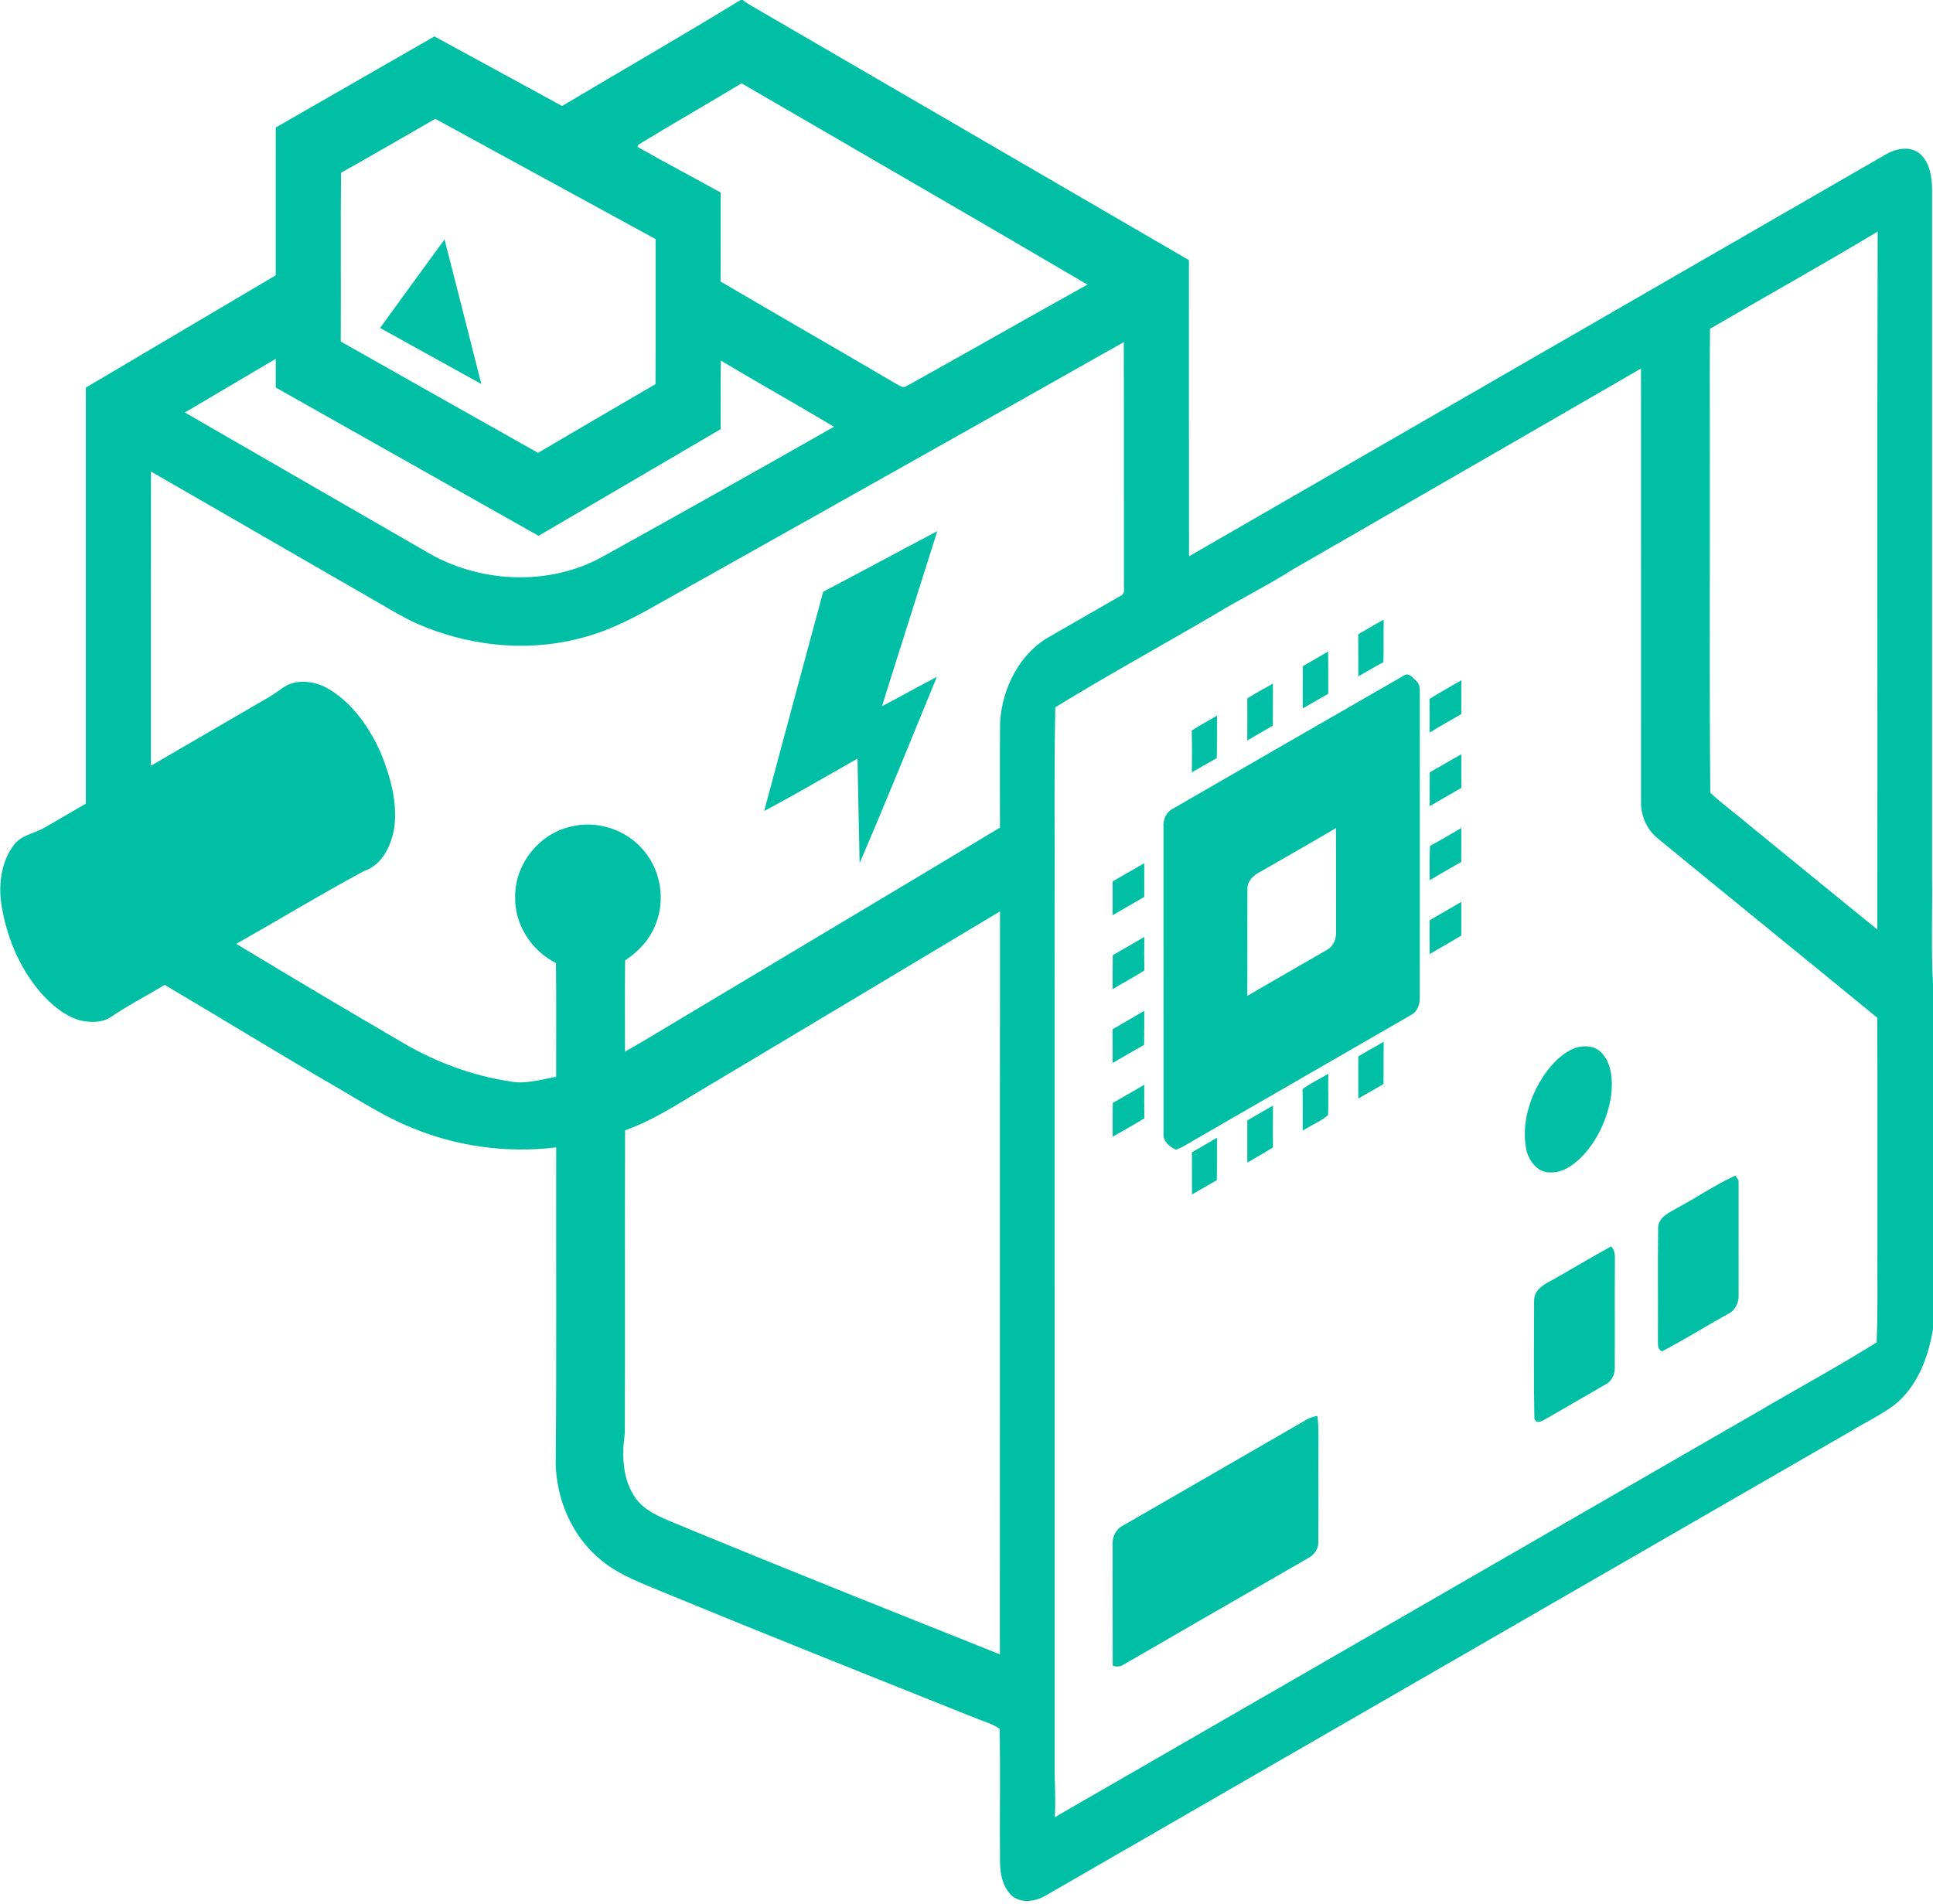 <?xml version="1.0" encoding="UTF-8" ?>
<!DOCTYPE svg PUBLIC "-//W3C//DTD SVG 1.1//EN" "http://www.w3.org/Graphics/SVG/1.1/DTD/svg11.dtd">
<svg width="743pt" height="732pt" viewBox="0 0 743 732" version="1.1" xmlns="http://www.w3.org/2000/svg">
<g id="#ffffffff">
</g>
<g id="#01bfa5ff">
<path fill="#01bfa5" opacity="1.00" d=" M 284.66 0.00 L 285.51 0.00 C 286.67 1.04 288.11 1.73 289.42 2.57 C 345.28 35.05 401.15 67.52 457.00 100.01 C 457.02 137.97 456.96 175.93 457.03 213.88 C 546.20 162.40 635.41 110.98 724.59 59.52 C 728.50 57.16 734.12 55.89 737.94 59.07 C 741.83 62.51 742.61 68.07 742.65 72.99 C 742.65 161.00 742.65 249.00 742.65 337.01 C 742.85 350.64 742.22 364.30 743.00 377.92 L 743.00 510.94 C 741.21 521.88 737.01 533.11 728.07 540.21 C 722.83 544.09 716.90 546.89 711.34 550.28 C 608.16 609.80 504.98 669.32 401.80 728.84 C 397.84 731.14 392.07 731.96 388.55 728.46 C 385.37 725.20 384.44 720.42 384.38 716.02 C 384.22 698.90 384.54 681.78 384.24 664.67 C 381.53 662.70 378.19 661.91 375.15 660.61 C 335.24 644.66 295.31 628.76 255.56 612.41 C 247.15 608.79 238.23 605.80 231.10 599.85 C 220.11 590.97 213.98 576.92 213.60 562.94 C 213.98 522.33 213.68 481.72 213.79 441.12 C 195.06 443.39 175.77 440.86 158.35 433.60 C 147.59 429.29 137.90 422.87 127.89 417.13 C 106.24 404.51 84.89 391.40 63.32 378.66 C 56.51 382.74 49.43 386.39 42.85 390.85 C 39.41 393.28 34.87 393.16 30.92 392.34 C 24.75 390.57 19.68 386.23 15.52 381.48 C 7.21 371.81 2.27 359.54 0.42 346.99 C -0.56 339.27 0.64 330.86 5.53 324.59 C 8.43 320.94 13.38 320.39 17.21 318.15 C 22.50 315.13 27.73 312.00 33.00 308.95 C 32.99 255.64 33.01 202.33 33.00 149.01 C 57.32 134.61 81.66 120.23 105.99 105.84 C 106.01 86.90 106.00 67.96 106.00 49.01 C 126.32 37.33 146.67 25.68 166.99 14.00 C 183.36 22.90 199.69 31.86 216.06 40.75 C 238.91 27.15 261.99 13.87 284.66 0.00 M 245.42 55.60 C 245.33 55.82 245.15 56.26 245.05 56.48 C 255.61 62.48 266.37 68.12 277.00 74.01 C 276.97 85.41 277.05 96.82 276.96 108.22 C 299.38 121.40 321.96 134.33 344.38 147.51 C 345.66 148.12 347.07 149.46 348.51 148.41 C 371.73 135.52 394.77 122.30 417.99 109.42 C 373.78 83.46 329.38 57.81 285.05 32.04 C 271.88 39.96 258.53 47.59 245.42 55.60 M 131.09 66.41 C 130.87 88.04 131.08 109.67 130.98 131.30 C 156.23 145.61 181.52 159.85 206.81 174.10 C 221.85 165.29 236.87 156.42 251.96 147.69 C 252.05 129.10 251.97 110.51 252.00 91.92 C 223.78 76.49 195.52 61.14 167.31 45.69 C 155.24 52.60 143.23 59.63 131.09 66.41 M 657.30 126.39 C 657.10 138.58 657.26 150.76 657.21 162.94 C 657.33 210.20 656.98 257.48 657.39 304.72 C 661.95 309.12 667.19 312.79 672.00 316.92 C 688.55 330.39 705.03 343.94 721.61 357.36 C 721.72 267.91 721.47 178.47 721.73 89.02 C 700.46 101.81 678.76 113.92 657.30 126.39 M 251.81 232.88 C 242.16 238.46 232.00 243.41 221.06 245.86 C 200.84 250.71 179.23 248.05 160.27 239.76 C 155.11 237.46 150.29 234.49 145.39 231.68 C 116.26 214.88 87.14 198.07 58.02 181.27 C 57.98 218.98 58.01 256.69 58.00 294.40 C 73.05 285.66 88.08 276.88 103.13 268.15 C 104.81 267.17 106.41 266.07 108.00 264.95 C 113.35 260.60 121.29 261.69 126.82 265.17 C 135.89 270.78 142.16 279.98 146.42 289.58 C 149.98 298.35 152.67 307.86 151.65 317.42 C 150.67 324.59 147.26 332.42 139.87 334.90 C 123.30 343.83 107.19 353.59 90.83 362.88 C 112.30 375.87 133.90 388.67 155.58 401.33 C 167.98 408.51 181.65 413.54 195.83 415.72 C 201.86 416.94 207.88 415.06 213.77 413.95 C 213.74 399.39 213.88 384.82 213.70 370.26 C 204.36 365.55 197.84 355.60 198.02 345.04 C 197.74 332.58 206.93 320.76 219.04 317.89 C 229.37 315.12 241.08 318.95 247.72 327.34 C 254.03 334.93 255.71 345.95 252.12 355.11 C 249.92 361.03 245.48 365.80 240.27 369.25 C 240.14 380.94 240.23 392.63 240.23 404.32 C 248.70 399.52 256.98 394.38 265.37 389.42 C 305.02 365.65 344.77 342.05 384.36 318.18 C 384.37 304.76 384.28 291.34 384.40 277.92 C 385.12 264.50 392.08 250.71 404.27 244.28 C 412.91 239.34 421.52 234.33 430.17 229.39 C 431.61 228.81 432.34 227.62 432.02 226.06 C 431.96 194.55 432.06 163.04 431.96 131.53 C 371.98 165.44 311.90 199.16 251.81 232.88 M 71.06 158.59 C 101.80 176.30 132.52 194.03 163.25 211.76 C 183.71 224.21 210.87 225.66 231.95 213.85 C 261.57 197.39 291.13 180.84 320.57 164.06 C 306.15 155.45 291.49 147.25 277.07 138.64 C 276.92 147.43 277.04 156.21 277.00 165.00 C 253.67 178.67 230.34 192.33 207.01 206.00 C 173.33 187.00 139.66 168.01 106.00 148.99 C 106.00 145.31 106.00 141.62 106.00 137.94 C 94.35 144.81 82.71 151.72 71.06 158.59 M 497.01 218.88 C 487.27 225.07 476.91 230.19 467.03 236.17 C 446.61 248.16 425.82 259.53 405.64 271.92 C 405.10 296.93 405.48 321.96 405.36 346.98 C 405.36 458.65 405.36 570.33 405.37 682.00 C 405.52 687.54 405.78 693.08 405.45 698.62 C 495.32 646.84 585.15 594.97 675.00 543.15 C 690.41 534.09 706.15 525.57 721.32 516.11 C 721.89 503.74 721.53 491.37 721.64 478.99 C 721.61 449.76 721.69 420.52 721.59 391.29 C 693.60 368.32 665.45 345.54 637.47 322.55 C 633.04 319.12 630.60 313.63 630.78 308.04 C 630.77 252.59 630.81 197.14 630.76 141.68 C 586.22 167.49 541.59 193.14 497.01 218.88 M 271.75 417.78 C 261.49 423.80 251.55 430.57 240.26 434.57 C 240.12 473.37 240.31 512.18 240.16 550.98 C 239.03 559.14 239.17 568.07 243.80 575.22 C 247.27 580.72 253.60 583.17 259.34 585.57 C 300.85 602.76 342.60 619.37 384.33 636.01 C 384.39 540.81 384.29 445.60 384.38 350.39 C 346.87 372.91 309.29 395.31 271.75 417.78 Z" />
<path fill="#01bfa5" opacity="1.00" d=" M 146.10 126.09 C 154.36 114.74 162.55 103.35 170.87 92.04 C 175.62 110.57 180.32 129.11 185.02 147.64 C 172.04 140.47 159.07 133.28 146.10 126.09 Z" />
<path fill="#01bfa5" opacity="1.00" d=" M 316.41 227.50 C 331.07 219.81 345.63 211.91 360.28 204.20 C 353.23 226.65 346.02 249.06 339.00 271.52 C 346.08 267.84 353.02 263.88 360.12 260.22 C 350.30 284.13 340.63 308.09 330.42 331.83 C 330.11 318.44 329.88 305.05 329.60 291.66 C 317.66 298.39 305.88 305.40 293.74 311.77 C 301.28 283.67 308.80 255.57 316.41 227.50 Z" />
<path fill="#01bfa5" opacity="1.00" d=" M 522.06 243.86 C 525.31 241.97 528.53 240.03 531.85 238.25 C 531.77 243.70 531.88 249.14 531.75 254.59 C 528.47 256.30 525.31 258.20 522.10 260.04 C 522.10 254.65 522.15 249.25 522.06 243.86 Z" />
<path fill="#01bfa5" opacity="1.00" d=" M 500.78 256.10 C 504.04 254.26 507.26 252.36 510.49 250.46 C 510.60 255.87 510.51 261.29 510.55 266.71 C 507.28 268.60 503.99 270.47 500.73 272.37 C 500.77 266.95 500.71 261.52 500.78 256.10 Z" />
<path fill="#01bfa5" opacity="1.00" d=" M 539.60 259.73 C 541.46 258.41 543.09 260.57 544.31 261.75 C 545.61 262.80 545.80 264.46 545.74 266.03 C 545.71 305.04 545.73 344.05 545.73 383.06 C 545.91 385.86 544.91 388.97 542.24 390.29 C 514.60 406.27 486.92 422.19 459.27 438.17 C 456.89 439.51 454.62 441.12 452.01 442.00 C 449.66 441.02 447.08 438.84 447.24 436.06 C 447.20 396.72 447.25 357.38 447.22 318.04 C 446.96 315.18 448.23 312.18 450.89 310.87 C 480.46 293.82 510.00 276.71 539.60 259.73 M 484.34 335.22 C 481.74 336.50 479.30 338.86 479.48 341.99 C 479.39 355.62 479.51 369.25 479.43 382.88 C 489.58 376.93 499.83 371.14 509.99 365.21 C 512.57 363.84 513.73 360.82 513.55 358.02 C 513.52 344.80 513.58 331.57 513.51 318.35 C 503.84 324.07 494.07 329.62 484.34 335.22 Z" />
<path fill="#01bfa5" opacity="1.00" d=" M 549.49 268.69 C 553.50 266.17 557.66 263.92 561.72 261.51 C 561.67 265.84 561.69 270.18 561.70 274.52 C 557.64 276.91 553.52 279.16 549.52 281.65 C 549.54 277.33 549.55 273.01 549.49 268.69 Z" />
<path fill="#01bfa5" opacity="1.00" d=" M 479.43 268.47 C 482.67 266.51 485.96 264.63 489.29 262.82 C 489.25 268.20 489.28 273.58 489.26 278.97 C 485.99 280.90 482.67 282.74 479.42 284.70 C 479.48 279.29 479.46 273.88 479.43 268.47 Z" />
<path fill="#01bfa5" opacity="1.00" d=" M 458.07 280.85 C 461.24 278.83 464.54 277.02 467.79 275.14 C 467.73 280.59 467.85 286.04 467.69 291.48 C 464.48 293.26 461.32 295.11 458.13 296.92 C 458.15 291.56 458.23 286.20 458.07 280.85 Z" />
<path fill="#01bfa5" opacity="1.00" d=" M 549.56 296.91 C 553.63 294.65 557.64 292.25 561.70 289.96 C 561.69 294.27 561.68 298.58 561.70 302.90 C 557.66 305.27 553.60 307.62 549.53 309.95 C 549.53 305.61 549.52 301.26 549.56 296.91 Z" />
<path fill="#01bfa5" opacity="1.00" d=" M 549.64 325.21 C 553.73 323.03 557.69 320.64 561.70 318.32 C 561.69 322.68 561.70 327.03 561.68 331.38 C 557.60 333.67 553.55 336.01 549.53 338.41 C 549.53 334.01 549.46 329.60 549.64 325.21 Z" />
<path fill="#01bfa5" opacity="1.00" d=" M 427.67 338.86 C 431.73 336.54 435.75 334.16 439.83 331.87 C 439.81 336.19 439.81 340.51 439.81 344.83 C 435.76 347.17 431.72 349.52 427.67 351.86 C 427.67 347.52 427.68 343.19 427.67 338.86 Z" />
<path fill="#01bfa5" opacity="1.00" d=" M 549.51 353.83 C 553.53 351.40 557.65 349.13 561.69 346.74 C 561.69 351.06 561.69 355.38 561.69 359.70 C 557.67 362.12 553.54 364.38 549.53 366.82 C 549.53 362.49 549.54 358.16 549.51 353.83 Z" />
<path fill="#01bfa5" opacity="1.00" d=" M 427.72 367.21 C 431.77 364.89 435.83 362.59 439.85 360.21 C 439.79 364.51 439.78 368.81 439.87 373.11 C 435.88 375.63 431.71 377.85 427.67 380.29 C 427.68 375.93 427.65 371.57 427.72 367.21 Z" />
<path fill="#01bfa5" opacity="1.00" d=" M 427.64 395.72 C 431.68 393.32 435.78 391.02 439.82 388.62 C 439.81 392.98 439.84 397.34 439.76 401.71 C 435.70 403.99 431.67 406.33 427.66 408.69 C 427.68 404.36 427.69 400.04 427.64 395.72 Z" />
<path fill="#01bfa5" opacity="1.00" d=" M 522.11 406.11 C 525.35 404.24 528.58 402.35 531.85 400.52 C 531.78 405.94 531.84 411.36 531.79 416.79 C 528.56 418.63 525.32 420.48 522.09 422.34 C 522.12 416.93 522.10 411.52 522.11 406.11 Z" />
<path fill="#01bfa5" opacity="1.00" d=" M 605.57 402.83 C 608.85 401.85 612.88 401.94 615.42 404.57 C 619.62 408.83 619.92 415.37 619.31 421.00 C 618.01 429.86 614.10 438.45 607.83 444.91 C 604.64 448.03 600.60 450.95 595.92 450.73 C 591.09 450.97 587.70 446.37 586.70 442.10 C 584.69 432.10 587.94 421.72 593.47 413.37 C 596.53 408.95 600.46 404.81 605.57 402.83 Z" />
<path fill="#01bfa5" opacity="1.00" d=" M 500.66 418.66 C 503.83 416.51 507.21 414.69 510.57 412.84 C 510.43 418.13 510.72 423.43 510.47 428.72 C 507.57 431.19 503.92 432.63 500.72 434.68 C 500.74 429.34 500.82 424.00 500.66 418.66 Z" />
<path fill="#01bfa5" opacity="1.00" d=" M 427.71 424.04 C 431.75 421.71 435.81 419.40 439.84 417.04 C 439.80 421.34 439.78 425.64 439.86 429.95 C 435.86 432.41 431.76 434.70 427.68 437.01 C 427.67 432.68 427.66 428.36 427.71 424.04 Z" />
<path fill="#01bfa5" opacity="1.00" d=" M 479.44 430.75 C 482.69 428.81 486.00 426.94 489.30 425.06 C 489.26 430.42 489.26 435.79 489.29 441.16 C 486.05 443.17 482.75 445.08 479.44 446.95 C 479.46 441.55 479.47 436.15 479.44 430.75 Z" />
<path fill="#01bfa5" opacity="1.00" d=" M 458.14 443.00 C 461.37 441.17 464.58 439.30 467.78 437.40 C 467.75 442.84 467.82 448.28 467.72 453.72 C 464.53 455.54 461.36 457.41 458.16 459.21 C 458.15 453.81 458.18 448.41 458.14 443.00 Z" />
<path fill="#01bfa5" opacity="1.00" d=" M 645.15 464.15 C 652.50 460.20 659.42 455.41 667.03 451.96 C 667.34 452.44 667.96 453.38 668.27 453.85 C 668.28 468.56 668.28 483.27 668.28 497.97 C 668.40 500.87 666.94 503.88 664.23 505.13 C 655.74 509.82 647.52 515.03 638.91 519.50 C 636.91 518.82 637.36 516.62 637.26 514.97 C 637.35 500.66 637.17 486.34 637.35 472.03 C 637.48 467.68 641.99 466.03 645.15 464.15 Z" />
<path fill="#01bfa5" opacity="1.00" d=" M 596.93 491.97 C 604.38 487.73 611.75 483.34 619.25 479.18 C 621.18 480.94 620.63 483.64 620.72 485.97 C 620.63 499.32 620.75 512.68 620.67 526.03 C 620.70 528.49 619.48 531.05 617.23 532.20 C 609.65 536.62 602.01 540.95 594.44 545.38 C 592.87 546.19 590.38 547.90 589.77 545.16 C 589.46 530.12 589.66 515.05 589.67 500.00 C 589.65 495.76 593.68 493.64 596.93 491.97 Z" />
<path fill="#01bfa5" opacity="1.00" d=" M 502.59 545.57 C 503.77 544.95 505.04 544.55 506.38 544.38 C 506.69 546.89 506.81 549.42 506.79 551.96 C 506.69 565.67 506.85 579.38 506.72 593.08 C 506.76 595.59 505.10 597.79 502.96 598.95 C 479.28 612.59 455.60 626.24 431.94 639.93 C 430.67 640.86 429.14 640.82 427.71 640.40 C 427.63 624.92 427.70 609.44 427.66 593.96 C 427.46 590.99 428.86 587.90 431.60 586.54 C 455.26 572.88 478.94 559.26 502.59 545.57 Z" />
</g>
</svg>
